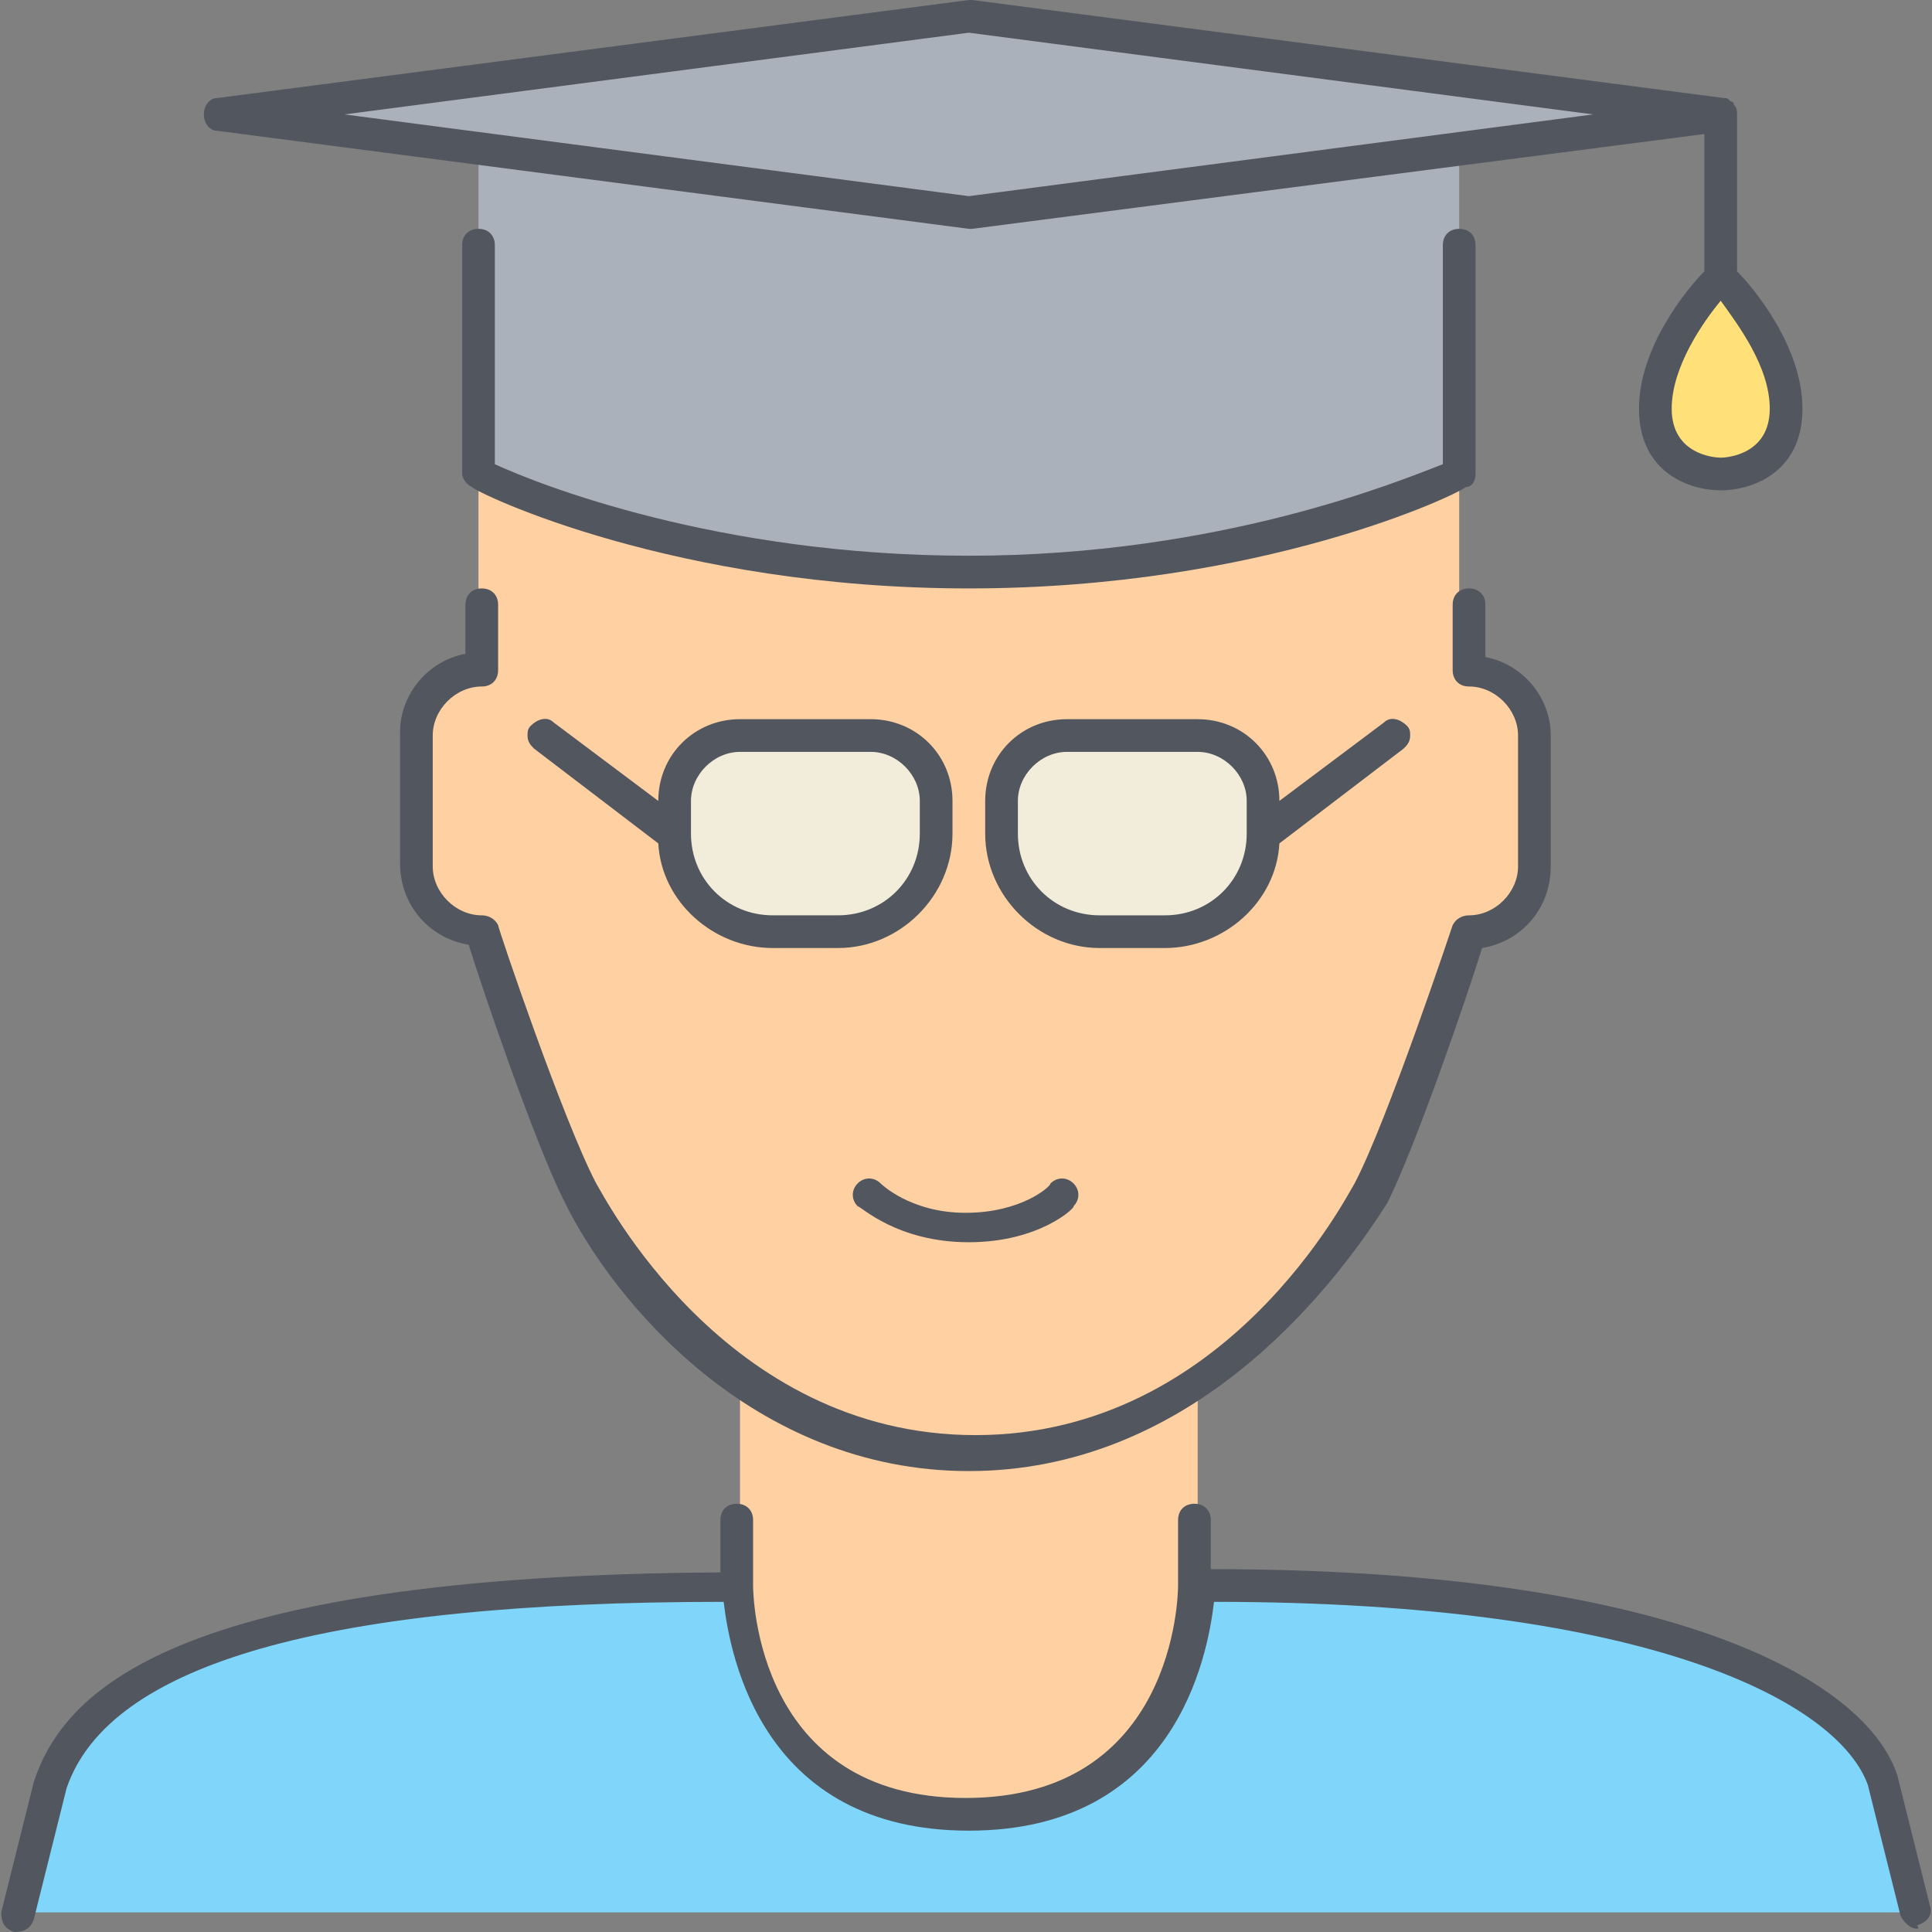 <?xml version="1.0" encoding="iso-8859-1"?>
<!-- Uploaded to: SVG Repo, www.svgrepo.com, Generator: SVG Repo Mixer Tools -->
<svg height="800px" width="800px" version="1.1" id="Layer_1" xmlns="http://www.w3.org/2000/svg" xmlns:xlink="http://www.w3.org/1999/xlink" 
	 viewBox="0 0 504.32 504.32" xml:space="preserve">
<rect x="0" y="0" width="504.32" height="504.32" fill="#808080" stroke="none"/>
<g transform="translate(1 1)">
	<path style="fill:#FFD0A1;" d="M219.476,373.614c-9.387-3.413-18.773-7.68-26.453-13.653l-0.853,1.707v51.2
		c0,0,0,59.733,59.733,59.733s59.733-59.733,59.733-59.733l0,0v-51.2l-0.853-1.707c-7.68,5.12-16.213,10.24-26.453,13.653
		c9.387-3.413,18.773-7.68,26.453-13.653c23.893-16.213,38.4-39.253,43.52-49.493c8.533-17.067,25.6-68.267,25.6-68.267
		c9.387,0,17.067-7.68,17.067-17.067V191c0-9.387-7.68-17.067-17.067-17.067v-51.2c0,0-51.2,25.6-128,25.6s-128-25.6-128-25.6v51.2
		c-9.387,0-17.067,7.68-17.067,17.067v34.133c0,9.387,7.68,17.067,17.067,17.067c0,0,17.067,51.2,25.6,68.267
		c5.12,10.24,19.627,33.28,43.52,49.493C200.703,365.08,210.089,370.2,219.476,373.614z"/>
	<path style="fill:#80D6FA;" d="M251.903,472.6v25.6H4.436l8.533-34.133c8.533-25.6,42.667-51.2,179.2-51.2
		C192.169,412.867,192.169,472.6,251.903,472.6L251.903,472.6z M490.836,464.067l8.533,34.133H251.903v-25.6
		c59.733,0,59.733-59.733,59.733-59.733C431.103,412.867,483.156,440.174,490.836,464.067L490.836,464.067z"/>
	<path style="fill:#FFE079;" d="M448.169,71.534c0,0,17.067,17.067,17.067,34.133s-17.067,17.067-17.067,17.067
		s-17.067,0-17.067-17.067S448.169,71.534,448.169,71.534"/>
	<path style="fill:#AAB1BA;" d="M55.636,28.867l196.267-25.6l196.267,25.6L379.903,37.4l-128,17.067l-128-17.067L55.636,28.867z
		 M379.903,37.4v85.333c0,0-51.2,25.6-128,25.6s-128-25.6-128-25.6V37.4l128,17.067L379.903,37.4z"/>
	<path style="fill:#F2EDDA;" d="M175.103,208.067c0-9.387,7.68-17.067,17.067-17.067h34.133c9.387,0,17.067,7.68,17.067,17.067
		v8.533c0,14.507-11.093,25.6-25.6,25.6h-17.067c-14.507,0-25.6-11.093-25.6-25.6V208.067z M311.636,191
		c9.387,0,17.067,7.68,17.067,17.067v8.533c0,14.507-11.093,25.6-25.6,25.6h-17.067c-14.507,0-25.6-11.093-25.6-25.6v-8.533
		c0-9.387,7.68-17.067,17.067-17.067H311.636z"/>
</g>
<path style="fill:#51565F;" d="M500.369,503.467c-1.707,0-3.413-1.707-4.267-3.413l-8.533-34.133
	c-7.68-21.333-56.32-47.787-170.667-47.787c-1.707,14.507-10.24,59.733-64,59.733s-62.293-45.227-64-59.733
	c-104.107,0-160.427,16.213-171.52,48.64l-8.533,34.133c-0.853,2.56-2.56,3.413-5.12,3.413c-2.56-0.853-3.413-2.56-3.413-5.12
	l8.533-34.133c7.68-23.04,34.987-53.76,179.2-54.613V396.8c0-2.56,1.707-4.267,4.267-4.267s4.267,1.707,4.267,4.267v17.067
	c0,2.56,0.853,55.467,55.467,55.467s55.467-52.907,55.467-55.467l0,0l0,0V396.8c0-2.56,1.707-4.267,4.267-4.267
	s4.267,1.707,4.267,4.267v12.8c118.613,0,170.667,28.16,179.2,53.76l8.533,34.133c0.853,2.56-0.853,4.267-3.413,5.12
	C501.223,503.467,500.369,503.467,500.369,503.467z M252.903,384c-56.32,0-93.013-44.373-105.813-70.827
	c-7.68-15.36-21.333-55.467-24.747-66.56c-10.24-1.707-17.92-10.24-17.92-21.333v-34.133c0-10.24,7.68-18.773,17.067-20.48v-12.8
	c0-2.56,1.707-4.267,4.267-4.267s4.267,1.707,4.267,4.267v17.067c0,2.56-1.707,4.267-4.267,4.267c-6.827,0-12.8,5.973-12.8,12.8
	v34.133c0,6.827,5.973,12.8,12.8,12.8c1.707,0,3.413,0.853,4.267,2.56c0,0.853,17.067,51.2,25.6,67.413
	c1.707,2.56,33.28,65.707,98.987,65.707s97.28-63.147,98.987-65.707c8.533-16.213,25.6-67.413,25.6-67.413
	c0.853-1.707,2.56-2.56,4.267-2.56c6.827,0,12.8-5.973,12.8-12.8V192c0-6.827-5.973-12.8-12.8-12.8c-2.56,0-4.267-1.707-4.267-4.267
	v-17.067c0-2.56,1.707-4.267,4.267-4.267c2.56,0,4.267,1.707,4.267,4.267v13.653c9.387,1.707,17.067,10.24,17.067,20.48v34.133
	c0,11.093-7.68,19.627-17.92,21.333c-3.413,11.093-17.067,51.2-24.747,66.56C345.916,339.627,309.223,384,252.903,384z
	 M252.903,324.267c-18.773,0-28.16-9.387-29.013-9.387c-1.707-1.707-1.707-4.267,0-5.973c1.707-1.707,4.267-1.707,5.973,0l0,0
	c0,0,7.68,7.68,22.187,7.68c14.507,0,22.187-6.827,22.187-7.68c1.707-1.707,4.267-1.707,5.973,0c1.707,1.707,1.707,4.267,0,5.973
	C281.063,314.88,271.676,324.267,252.903,324.267z M304.103,247.467h-17.067c-16.213,0-29.867-13.653-29.867-29.867v-8.533
	c0-11.947,9.387-21.333,21.333-21.333h34.133c11.947,0,21.333,9.387,21.333,21.333l27.307-20.48
	c1.707-1.707,4.267-0.853,5.973,0.853c0.853,0.853,0.853,1.707,0.853,2.56c0,1.707-0.853,2.56-1.707,3.413l-32.427,24.747
	C333.116,235.52,319.463,247.467,304.103,247.467z M278.503,196.267c-6.827,0-12.8,5.973-12.8,12.8v8.533
	c0,11.947,9.387,21.333,21.333,21.333h17.067c11.947,0,21.333-9.387,21.333-21.333l0,0l0,0v-8.533c0-6.827-5.973-12.8-12.8-12.8
	H278.503z M218.769,247.467h-17.067c-15.36,0-29.013-11.947-29.867-27.307l-32.427-24.747c-0.853-0.853-1.707-1.707-1.707-3.413
	c0-0.853,0-1.707,0.853-2.56c1.707-1.707,4.267-2.56,5.973-0.853l27.307,20.48c0-11.947,9.387-21.333,21.333-21.333h34.133
	c11.947,0,21.333,9.387,21.333,21.333v8.533C248.636,233.814,234.982,247.467,218.769,247.467z M180.369,217.6
	c0,11.947,9.387,21.333,21.333,21.333h17.067c11.947,0,21.333-9.387,21.333-21.333v-8.533c0-6.827-5.973-12.8-12.8-12.8h-34.133
	c-6.827,0-12.8,5.973-12.8,12.8V217.6L180.369,217.6L180.369,217.6z M252.903,153.6c-76.8,0-128-24.747-129.707-26.453
	c-1.707-0.853-2.56-2.56-2.56-3.413V64c0-2.56,1.707-4.267,4.267-4.267c2.56,0,4.267,1.707,4.267,4.267v57.173
	c11.093,5.12,58.027,23.893,123.733,23.893s112.64-19.627,123.733-23.893V64c0-2.56,1.707-4.267,4.267-4.267
	s4.267,1.707,4.267,4.267v59.733c0,1.707-0.853,3.413-2.56,3.413C380.903,128.854,329.703,153.6,252.903,153.6z M449.169,128
	c-7.68,0-21.333-4.267-21.333-21.333c0-16.213,12.8-31.573,17.067-35.84v-35.84L253.756,59.733h-0.853l-196.267-25.6
	c-1.707,0-3.413-1.707-3.413-4.267s1.707-4.267,3.413-4.267L252.903,0h0.853l196.267,25.6c0.853,0,0.853,0,1.707,0.853l0,0l0,0
	c0,0,0.853,0,0.853,0.853l0,0l0,0c0.853,0.853,0.853,1.707,0.853,2.56l0,0l0,0l0,0l0,0l0,0l0,0l0,0l0,0l0,0l0,0v40.96
	c4.267,4.267,17.067,19.627,17.067,35.84C470.503,123.734,456.849,128,449.169,128z M449.169,78.507
	c-4.267,5.12-12.8,17.067-12.8,28.16c0,11.947,11.093,12.8,12.8,12.8c1.707,0,12.8-0.853,12.8-12.8
	C461.969,95.574,453.436,84.48,449.169,78.507z M89.916,29.867L252.903,51.2l162.987-21.333L252.903,8.534L89.916,29.867z"/>
</svg>